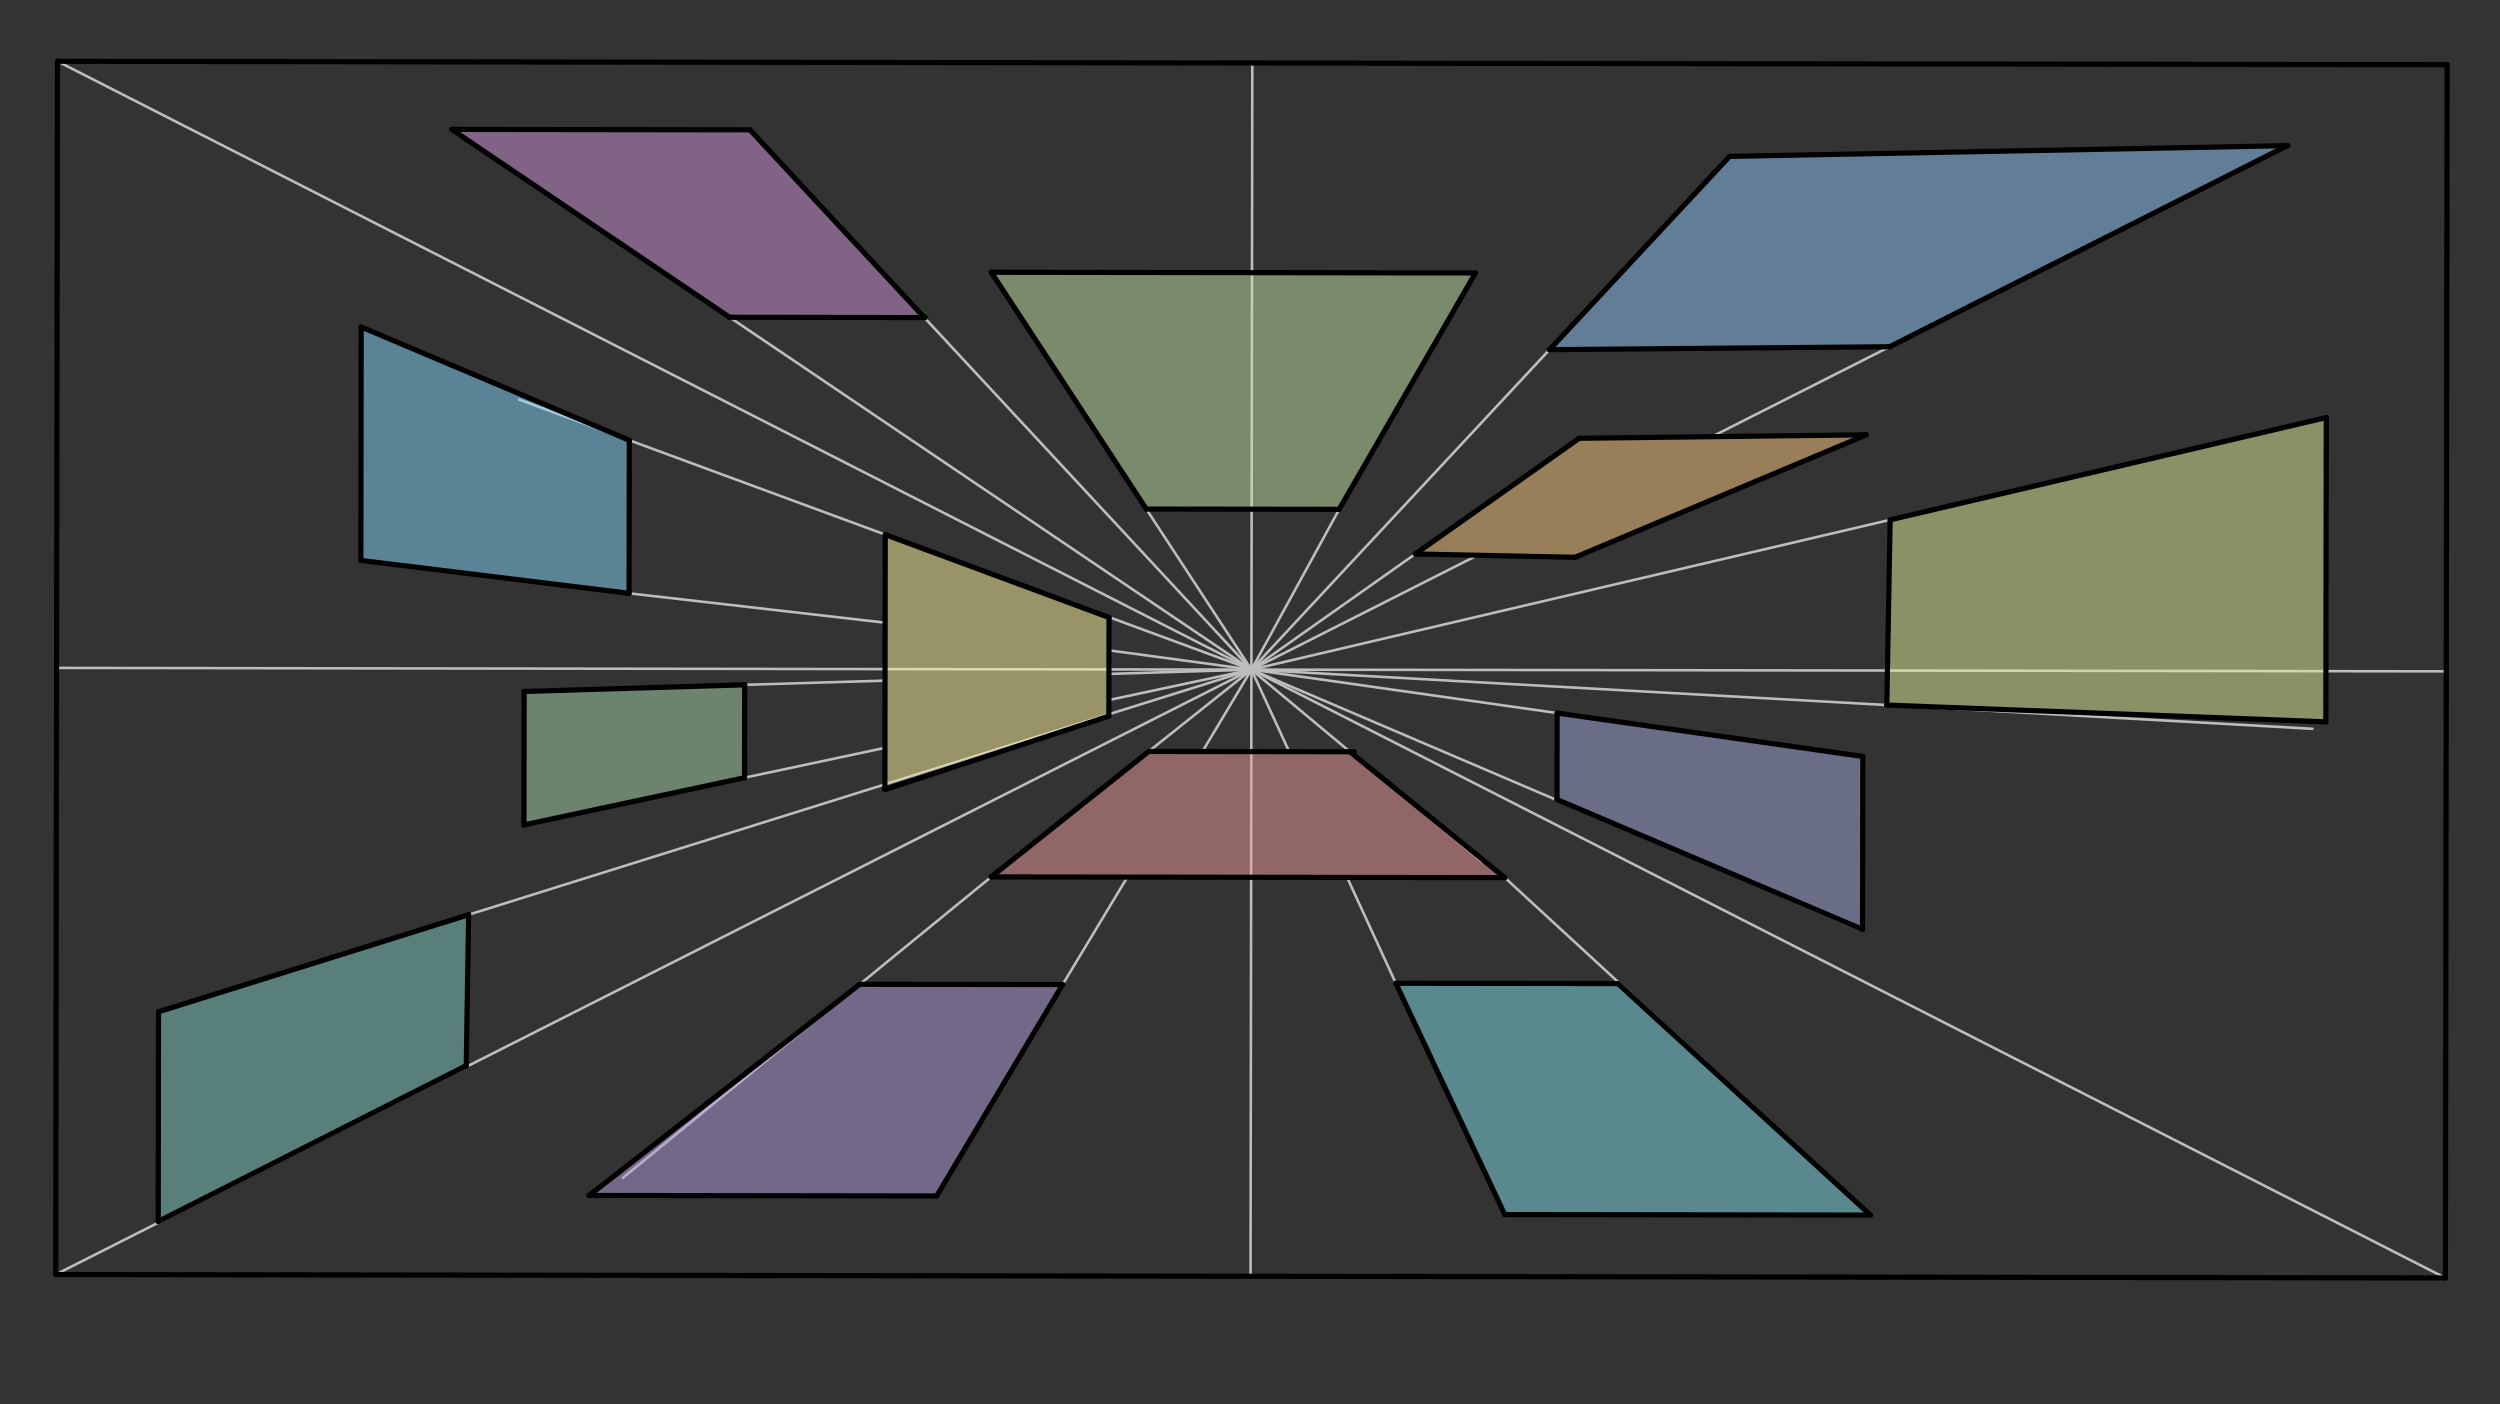<svg xmlns="http://www.w3.org/2000/svg" class="svg--816" height="100%" preserveAspectRatio="xMidYMid meet" viewBox="0 0 963.78 541.417" width="100%"><rect x="0" y="0" width="963.78" height="541.417" fill="#333333" stroke="none"/><defs><marker id="marker-arrow" markerHeight="16" markerUnits="userSpaceOnUse" markerWidth="24" orient="auto-start-reverse" refX="24" refY="4" viewBox="0 0 24 8"><path d="M 0 0 L 24 4 L 0 8 z" stroke="inherit"></path></marker></defs><g class="aux-layer--949"><g class="element--733"><line stroke="#BDBDBD" stroke-dasharray="none" stroke-linecap="round" stroke-width="1" x1="482.102" x2="482.773" y1="492.007" y2="24.29"></line></g><g class="element--733"><line stroke="#BDBDBD" stroke-dasharray="none" stroke-linecap="round" stroke-width="1" x1="21.808" x2="943.067" y1="257.488" y2="258.809"></line></g><g class="element--733"><line stroke="#BDBDBD" stroke-dasharray="none" stroke-linecap="round" stroke-width="1" x1="22.144" x2="942.731" y1="23.63" y2="492.667"></line></g><g class="element--733"><line stroke="#BDBDBD" stroke-dasharray="none" stroke-linecap="round" stroke-width="1" x1="441.908" x2="482.437" y1="196.244" y2="258.149"></line></g><g class="element--733"><line stroke="#BDBDBD" stroke-dasharray="none" stroke-linecap="round" stroke-width="1" x1="482.437" x2="516.269" y1="258.149" y2="196.351"></line></g><g class="element--733"><line stroke="#BDBDBD" stroke-dasharray="none" stroke-linecap="round" stroke-width="1" x1="482.437" x2="666.763" y1="258.149" y2="60.298"></line></g><g class="element--733"><line stroke="#BDBDBD" stroke-dasharray="none" stroke-linecap="round" stroke-width="1" x1="482.437" x2="608.81" y1="258.149" y2="168.963"></line></g><g class="element--733"><line stroke="#BDBDBD" stroke-dasharray="none" stroke-linecap="round" stroke-width="1" x1="482.437" x2="891.477" y1="258.149" y2="280.963"></line></g><g class="element--733"><line stroke="#BDBDBD" stroke-dasharray="none" stroke-linecap="round" stroke-width="1" x1="482.437" x2="896.81" y1="258.149" y2="160.963"></line></g><g class="element--733"><line stroke="#BDBDBD" stroke-dasharray="none" stroke-linecap="round" stroke-width="1" x1="482.437" x2="716.81" y1="258.149" y2="358.296"></line></g><g class="element--733"><line stroke="#BDBDBD" stroke-dasharray="none" stroke-linecap="round" stroke-width="1" x1="482.437" x2="718.144" y1="258.149" y2="291.63"></line></g><g class="element--733"><line stroke="#BDBDBD" stroke-dasharray="none" stroke-linecap="round" stroke-width="1" x1="482.437" x2="382.111" y1="258.149" y2="338.056"></line></g><g class="element--733"><line stroke="#BDBDBD" stroke-dasharray="none" stroke-linecap="round" stroke-width="1" x1="482.437" x2="571.111" y1="258.149" y2="332.056"></line></g><g class="element--733"><line stroke="#BDBDBD" stroke-dasharray="none" stroke-linecap="round" stroke-width="1" x1="382.111" x2="240.111" y1="338.056" y2="454.056"></line></g><g class="element--733"><line stroke="#BDBDBD" stroke-dasharray="none" stroke-linecap="round" stroke-width="1" x1="580.106" x2="710.111" y1="338.34" y2="458.056"></line></g><g class="element--733"><line stroke="#BDBDBD" stroke-dasharray="none" stroke-linecap="round" stroke-width="1" x1="538.111" x2="580.064" y1="379.056" y2="468.156"></line></g><g class="element--733"><line stroke="#BDBDBD" stroke-dasharray="none" stroke-linecap="round" stroke-width="1" x1="482.437" x2="289.111" y1="258.149" y2="50.056"></line></g><g class="element--733"><line stroke="#BDBDBD" stroke-dasharray="none" stroke-linecap="round" stroke-width="1" x1="482.437" x2="223.111" y1="258.149" y2="83.056"></line></g><g class="element--733"><line stroke="#BDBDBD" stroke-dasharray="none" stroke-linecap="round" stroke-width="1" x1="482.437" x2="200.111" y1="258.149" y2="154.056"></line></g><g class="element--733"><line stroke="#BDBDBD" stroke-dasharray="none" stroke-linecap="round" stroke-width="1" x1="482.437" x2="61.111" y1="258.149" y2="390.056"></line></g><g class="element--733"><line stroke="#BDBDBD" stroke-dasharray="none" stroke-linecap="round" stroke-width="1" x1="242.518" x2="341.224" y1="228.734" y2="240.056"></line></g><g class="element--733"><line stroke="#BDBDBD" stroke-dasharray="none" stroke-linecap="round" stroke-width="1" x1="427.517" x2="482.437" y1="250.723" y2="258.149"></line></g><g class="element--733"><line stroke="#BDBDBD" stroke-dasharray="none" stroke-linecap="round" stroke-width="1" x1="409.648" x2="434.613" y1="379.565" y2="338.131"></line></g><g class="element--733"><line stroke="#BDBDBD" stroke-dasharray="none" stroke-linecap="round" stroke-width="1" x1="538.111" x2="519.323" y1="379.056" y2="338.252"></line></g><g class="element--733"><line stroke="#BDBDBD" stroke-dasharray="none" stroke-linecap="round" stroke-width="1" x1="463.555" x2="482.437" y1="289.728" y2="258.149"></line></g><g class="element--733"><line stroke="#BDBDBD" stroke-dasharray="none" stroke-linecap="round" stroke-width="1" x1="497.001" x2="482.437" y1="289.775" y2="258.149"></line></g><g class="element--733"><line stroke="#BDBDBD" stroke-dasharray="none" stroke-linecap="round" stroke-width="1" x1="659.95" x2="728.494" y1="168.347" y2="133.671"></line></g><g class="element--733"><line stroke="#BDBDBD" stroke-dasharray="none" stroke-linecap="round" stroke-width="1" x1="569.595" x2="482.437" y1="214.057" y2="258.149"></line></g><g class="element--733"><line stroke="#BDBDBD" stroke-dasharray="none" stroke-linecap="round" stroke-width="1" x1="21.472" x2="482.437" y1="491.346" y2="258.149"></line></g><g class="element--733"><line stroke="#BDBDBD" stroke-dasharray="none" stroke-linecap="round" stroke-width="1" x1="287.08" x2="341.194" y1="264.013" y2="262.389"></line></g><g class="element--733"><line stroke="#BDBDBD" stroke-dasharray="none" stroke-linecap="round" stroke-width="1" x1="287.028" x2="341.156" y1="299.814" y2="288.298"></line></g><g class="element--733"><line stroke="#BDBDBD" stroke-dasharray="none" stroke-linecap="round" stroke-width="1" x1="427.489" x2="482.437" y1="269.875" y2="258.149"></line></g><g class="element--733"><line stroke="#BDBDBD" stroke-dasharray="none" stroke-linecap="round" stroke-width="1" x1="427.503" x2="482.437" y1="259.798" y2="258.149"></line></g></g><g class="main-layer--75a"><g class="element--733"><g fill="#CE93D8" opacity="0.5"><path d="M 174.111 49.891 L 289.111 50.056 L 356.344 122.424 L 281.259 122.316 L 174.111 49.891 Z" stroke="none"></path></g></g><g class="element--733"><g fill="#B39DDB" opacity="0.5"><path d="M 331.435 379.453 L 409.648 379.565 L 361.111 461.056 L 227.107 460.863 L 331.435 379.453 Z" stroke="none"></path></g></g><g class="element--733"><g fill="#9FA8DA" opacity="0.5"><path d="M 600.29 274.889 L 600.243 308.223 L 718.048 358.298 L 718.144 291.63 L 600.29 274.889 Z" stroke="none"></path></g></g><g class="element--733"><g fill="#90CAF9" opacity="0.5"><path d="M 666.763 60.298 L 597.352 134.802 L 728.494 133.671 L 881.732 56.15 L 666.763 60.298 Z" stroke="none"></path></g></g><g class="element--733"><g fill="#81D4FA" opacity="0.5"><path d="M 139.24 126.054 L 139.111 216.056 L 242.518 228.734 L 242.603 169.722 L 139.24 126.054 Z" stroke="none"></path></g></g><g class="element--733"><g fill="#80DEEA" opacity="0.5"><path d="M 538.111 379.056 L 623.725 379.178 L 721.079 468.429 L 580.097 468.227 L 538.111 378.056 Z" stroke="none"></path></g></g><g class="element--733"><g fill="#80CBC4" opacity="0.5"><path d="M 61.111 390.056 L 180.664 352.627 L 179.652 410.853 L 60.995 470.88 L 61.111 390.056 Z" stroke="none"></path></g></g><g class="element--733"><g fill="#A5D6A7" opacity="0.5"><path d="M 202.066 266.567 L 201.993 317.996 L 287.028 299.814 L 287.08 264.013 L 202.066 266.567 Z" stroke="none"></path></g></g><g class="element--733"><g fill="#C5E1A5" opacity="0.5"><path d="M 382.144 104.963 L 568.802 105.231 L 516.269 196.351 L 441.908 196.244 L 382.144 104.963 Z" stroke="none"></path></g></g><g class="element--733"><g fill="#E6EE9C" opacity="0.5"><path d="M 728.677 200.396 L 727.392 271.809 L 896.642 278.279 L 896.81 160.963 L 728.677 200.396 Z" stroke="none"></path></g></g><g class="element--733"><g fill="#FFF59D" opacity="0.5"><path d="M 341.274 206.102 L 427.535 238.043 L 427.489 269.875 L 427.481 275.354 L 341.136 302.387 L 341.274 206.102 Z" stroke="none"></path></g></g><g class="element--733"><g fill="#FFCC80" opacity="0.5"><path d="M 545.624 213.556 L 607.204 214.842 L 719.477 167.63 L 608.81 168.963 L 545.624 213.556 Z" stroke="none"></path></g></g><g class="element--733"><g fill="#EF9A9A" opacity="0.5"><path d="M 442.826 289.698 L 520.424 289.809 L 580.106 338.34 L 382.111 338.056 L 442.826 289.698 Z" stroke="none"></path></g></g><g class="element--733"><line stroke="#000000" stroke-dasharray="none" stroke-linecap="round" stroke-width="2" x1="22.144" x2="943.402" y1="23.63" y2="24.951"></line></g><g class="element--733"><line stroke="#000000" stroke-dasharray="none" stroke-linecap="round" stroke-width="2" x1="22.144" x2="21.472" y1="23.63" y2="491.346"></line></g><g class="element--733"><line stroke="#000000" stroke-dasharray="none" stroke-linecap="round" stroke-width="2" x1="943.402" x2="942.731" y1="24.951" y2="492.667"></line></g><g class="element--733"><line stroke="#000000" stroke-dasharray="none" stroke-linecap="round" stroke-width="2" x1="21.472" x2="942.731" y1="491.346" y2="492.667"></line></g><g class="element--733"><line stroke="#000000" stroke-dasharray="none" stroke-linecap="round" stroke-width="2" x1="382.144" x2="568.802" y1="104.963" y2="105.231"></line></g><g class="element--733"><line stroke="#000000" stroke-dasharray="none" stroke-linecap="round" stroke-width="2" x1="382.144" x2="441.908" y1="104.963" y2="196.244"></line></g><g class="element--733"><line stroke="#000000" stroke-dasharray="none" stroke-linecap="round" stroke-width="2" x1="441.908" x2="516.269" y1="196.244" y2="196.351"></line></g><g class="element--733"><line stroke="#000000" stroke-dasharray="none" stroke-linecap="round" stroke-width="2" x1="568.802" x2="516.269" y1="105.231" y2="196.351"></line></g><g class="element--733"><line stroke="#000000" stroke-dasharray="none" stroke-linecap="round" stroke-width="2" x1="666.763" x2="882.053" y1="60.298" y2="56.144"></line></g><g class="element--733"><line stroke="#000000" stroke-dasharray="none" stroke-linecap="round" stroke-width="2" x1="666.763" x2="597.352" y1="60.298" y2="134.802"></line></g><g class="element--733"><line stroke="#000000" stroke-dasharray="none" stroke-linecap="round" stroke-width="2" x1="597.352" x2="728.744" y1="134.802" y2="133.669"></line></g><g class="element--733"><line stroke="#000000" stroke-dasharray="none" stroke-linecap="round" stroke-width="2" x1="728.494" x2="881.732" y1="133.671" y2="56.15"></line></g><g class="element--733"><line stroke="#000000" stroke-dasharray="none" stroke-linecap="round" stroke-width="2" x1="608.81" x2="719.477" y1="168.963" y2="167.63"></line></g><g class="element--733"><line stroke="#000000" stroke-dasharray="none" stroke-linecap="round" stroke-width="2" x1="608.81" x2="545.624" y1="168.963" y2="213.556"></line></g><g class="element--733"><line stroke="#000000" stroke-dasharray="none" stroke-linecap="round" stroke-width="2" x1="545.624" x2="607.458" y1="213.556" y2="214.848"></line></g><g class="element--733"><line stroke="#000000" stroke-dasharray="none" stroke-linecap="round" stroke-width="2" x1="607.204" x2="719.477" y1="214.842" y2="167.63"></line></g><g class="element--733"><line stroke="#000000" stroke-dasharray="none" stroke-linecap="round" stroke-width="2" x1="896.81" x2="896.642" y1="160.963" y2="278.279"></line></g><g class="element--733"><line stroke="#000000" stroke-dasharray="none" stroke-linecap="round" stroke-width="2" x1="896.81" x2="728.677" y1="160.963" y2="200.396"></line></g><g class="element--733"><line stroke="#000000" stroke-dasharray="none" stroke-linecap="round" stroke-width="2" x1="728.677" x2="727.392" y1="200.396" y2="271.809"></line></g><g class="element--733"><line stroke="#000000" stroke-dasharray="none" stroke-linecap="round" stroke-width="2" x1="727.392" x2="896.642" y1="271.809" y2="278.279"></line></g><g class="element--733"><line stroke="#000000" stroke-dasharray="none" stroke-linecap="round" stroke-width="2" x1="718.144" x2="718.048" y1="291.63" y2="358.298"></line></g><g class="element--733"><line stroke="#000000" stroke-dasharray="none" stroke-linecap="round" stroke-width="2" x1="600.29" x2="600.243" y1="274.889" y2="308.223"></line></g><g class="element--733"><line stroke="#000000" stroke-dasharray="none" stroke-linecap="round" stroke-width="2" x1="600.243" x2="718.048" y1="308.223" y2="358.298"></line></g><g class="element--733"><line stroke="#000000" stroke-dasharray="none" stroke-linecap="round" stroke-width="2" x1="600.29" x2="718.144" y1="274.889" y2="291.63"></line></g><g class="element--733"><line stroke="#000000" stroke-dasharray="none" stroke-linecap="round" stroke-width="2" x1="382.111" x2="580.106" y1="338.056" y2="338.34"></line></g><g class="element--733"><line stroke="#000000" stroke-dasharray="none" stroke-linecap="round" stroke-width="2" x1="382.111" x2="442.826" y1="338.056" y2="289.698"></line></g><g class="element--733"><line stroke="#000000" stroke-dasharray="none" stroke-linecap="round" stroke-width="2" x1="442.826" x2="522.087" y1="289.698" y2="289.811"></line></g><g class="element--733"><line stroke="#000000" stroke-dasharray="none" stroke-linecap="round" stroke-width="2" x1="520.424" x2="580.106" y1="289.809" y2="338.34"></line></g><g class="element--733"><line stroke="#000000" stroke-dasharray="none" stroke-linecap="round" stroke-width="2" x1="538.111" x2="623.725" y1="379.056" y2="379.178"></line></g><g class="element--733"><line stroke="#000000" stroke-dasharray="none" stroke-linecap="round" stroke-width="2" x1="538.111" x2="580.097" y1="379.056" y2="468.227"></line></g><g class="element--733"><line stroke="#000000" stroke-dasharray="none" stroke-linecap="round" stroke-width="2" x1="623.725" x2="721.112" y1="379.178" y2="468.459"></line></g><g class="element--733"><line stroke="#000000" stroke-dasharray="none" stroke-linecap="round" stroke-width="2" x1="580.097" x2="721.112" y1="468.227" y2="468.429"></line></g><g class="element--733"><line stroke="#000000" stroke-dasharray="none" stroke-linecap="round" stroke-width="2" x1="361.111" x2="227.107" y1="461.056" y2="460.863"></line></g><g class="element--733"><line stroke="#000000" stroke-dasharray="none" stroke-linecap="round" stroke-width="2" x1="331.241" x2="409.648" y1="379.452" y2="379.565"></line></g><g class="element--733"><line stroke="#000000" stroke-dasharray="none" stroke-linecap="round" stroke-width="2" x1="331.435" x2="227.107" y1="379.453" y2="460.863"></line></g><g class="element--733"><line stroke="#000000" stroke-dasharray="none" stroke-linecap="round" stroke-width="2" x1="409.648" x2="361.111" y1="379.565" y2="461.056"></line></g><g class="element--733"><line stroke="#000000" stroke-dasharray="none" stroke-linecap="round" stroke-width="2" x1="289.111" x2="174.111" y1="50.056" y2="49.891"></line></g><g class="element--733"><line stroke="#000000" stroke-dasharray="none" stroke-linecap="round" stroke-width="2" x1="174.111" x2="281.259" y1="49.891" y2="122.316"></line></g><g class="element--733"><line stroke="#000000" stroke-dasharray="none" stroke-linecap="round" stroke-width="2" x1="281.259" x2="356.701" y1="122.316" y2="122.424"></line></g><g class="element--733"><line stroke="#000000" stroke-dasharray="none" stroke-linecap="round" stroke-width="2" x1="289.111" x2="356.344" y1="50.056" y2="122.424"></line></g><g class="element--733"><line stroke="#000000" stroke-dasharray="none" stroke-linecap="round" stroke-width="2" x1="427.535" x2="427.48" y1="238.043" y2="276.084"></line></g><g class="element--733"><line stroke="#000000" stroke-dasharray="none" stroke-linecap="round" stroke-width="2" x1="341.274" x2="341.133" y1="206.102" y2="304.405"></line></g><g class="element--733"><line stroke="#000000" stroke-dasharray="none" stroke-linecap="round" stroke-width="2" x1="341.133" x2="427.48" y1="304.405" y2="276.084"></line></g><g class="element--733"><line stroke="#000000" stroke-dasharray="none" stroke-linecap="round" stroke-width="2" x1="341.274" x2="427.535" y1="206.102" y2="238.043"></line></g><g class="element--733"><line stroke="#000000" stroke-dasharray="none" stroke-linecap="round" stroke-width="2" x1="139.111" x2="139.24" y1="216.056" y2="126.054"></line></g><g class="element--733"><line stroke="#000000" stroke-dasharray="none" stroke-linecap="round" stroke-width="2" x1="139.24" x2="242.663" y1="126.054" y2="169.748"></line></g><g class="element--733"><line stroke="#000000" stroke-dasharray="none" stroke-linecap="round" stroke-width="2" x1="242.603" x2="242.518" y1="169.722" y2="228.753"></line></g><g class="element--733"><line stroke="#000000" stroke-dasharray="none" stroke-linecap="round" stroke-width="2" x1="139.111" x2="242.518" y1="216.056" y2="228.734"></line></g><g class="element--733"><line stroke="#000000" stroke-dasharray="none" stroke-linecap="round" stroke-width="2" x1="61.111" x2="60.995" y1="390.056" y2="470.88"></line></g><g class="element--733"><line stroke="#000000" stroke-dasharray="none" stroke-linecap="round" stroke-width="2" x1="61.111" x2="180.664" y1="390.056" y2="352.627"></line></g><g class="element--733"><line stroke="#000000" stroke-dasharray="none" stroke-linecap="round" stroke-width="2" x1="180.664" x2="179.737" y1="352.627" y2="411.02"></line></g><g class="element--733"><line stroke="#000000" stroke-dasharray="none" stroke-linecap="round" stroke-width="2" x1="60.995" x2="179.652" y1="470.88" y2="410.853"></line></g><g class="element--733"><line stroke="#000000" stroke-dasharray="none" stroke-linecap="round" stroke-width="2" x1="202.066" x2="201.993" y1="266.567" y2="318.043"></line></g><g class="element--733"><line stroke="#000000" stroke-dasharray="none" stroke-linecap="round" stroke-width="2" x1="287.08" x2="287.028" y1="264.013" y2="299.814"></line></g><g class="element--733"><line stroke="#000000" stroke-dasharray="none" stroke-linecap="round" stroke-width="2" x1="202.066" x2="287.08" y1="266.567" y2="264.013"></line></g><g class="element--733"><line stroke="#000000" stroke-dasharray="none" stroke-linecap="round" stroke-width="2" x1="201.993" x2="287.028" y1="317.996" y2="299.814"></line></g></g><g class="snaps-layer--ac6"></g><g class="temp-layer--52d"></g></svg>